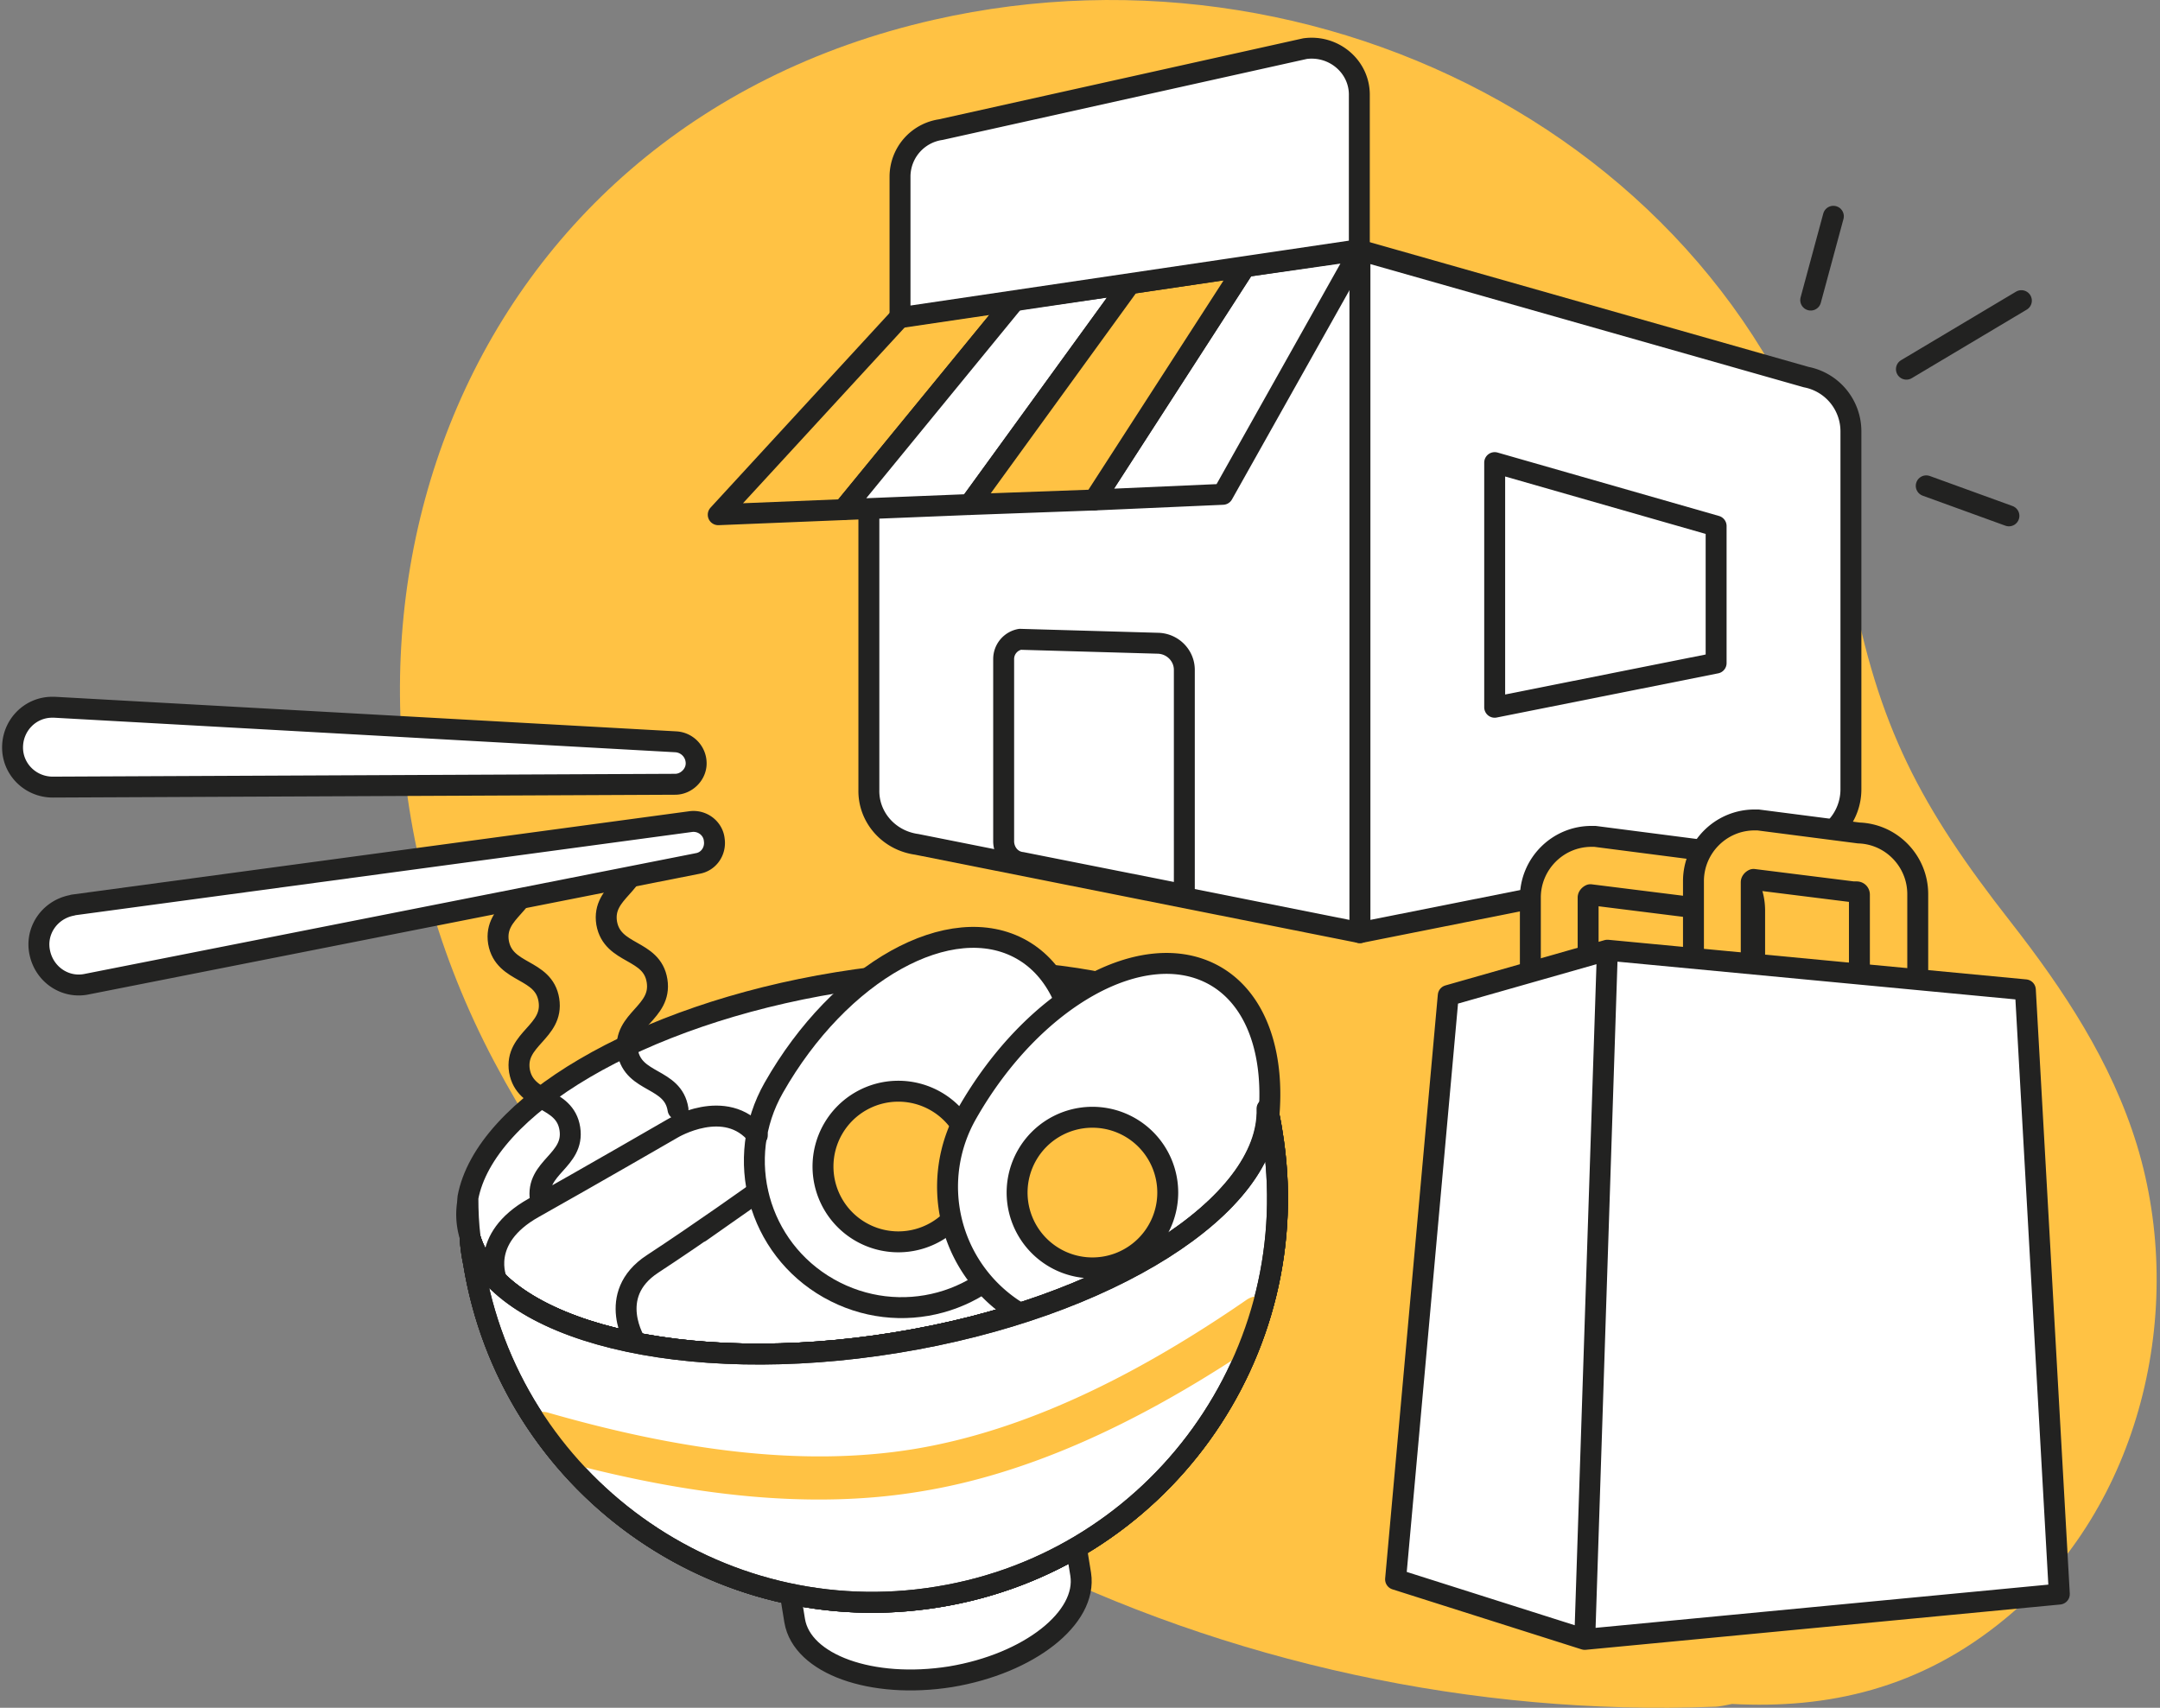 <svg width="172" height="136" fill="none" xmlns="http://www.w3.org/2000/svg"><rect width="100%" height="100%" fill="#808080" stroke="none"/><path d="M170.162 91.183c-2.029-6.63-5.863-12.402-10.057-17.768-7.17-9.155-10.553-15.514-12.717-27.104-6.179-33.102-40.679-52.088-73.014-44.737-38.423 8.704-52.674 49.562-35.04 82.935 18.309 34.635 59.167 52.855 97.095 51.411.541 0 .992-.135 1.488-.225 7.577.406 14.973-1.173 21.782-6.81 10.734-8.839 14.477-24.533 10.463-37.702Z" fill="#FFC244"/><path d="m143.599 67.236-35.311 7.035V19.928l35.537 10.102a4.4 4.4 0 0 1 3.563 4.33v28.502a4.42 4.42 0 0 1-3.789 4.374Z" fill="#fff" stroke="#222221" stroke-width="1.666" stroke-miterlimit="10" stroke-linecap="round" stroke-linejoin="round"/><path d="m119.021 36.84 17.633 5.051v10.914l-17.633 3.518V36.84ZM72.976 67.236l35.312 7.035V19.928l-35.537 6.36a4.399 4.399 0 0 0-3.563 4.329v32.29c-.045 2.165 1.578 4.014 3.788 4.33Z" fill="#fff" stroke="#222221" stroke-width="1.666" stroke-miterlimit="10" stroke-linecap="round" stroke-linejoin="round"/><path d="m81.364 68.68 12.944 2.57V53.346c0-1.127-.903-2.074-2.075-2.12l-11.004-.315a1.596 1.596 0 0 0-1.308 1.579v14.566c.045.857.632 1.534 1.443 1.624Z" fill="#fff" stroke="#222221" stroke-width="1.666" stroke-miterlimit="10" stroke-linecap="round" stroke-linejoin="round"/><path d="M71.668 25.25 57.192 40.99l9.967-.406 13.664-16.687-9.155 1.353Z" fill="#FFC244" stroke="#222221" stroke-width="1.666" stroke-miterlimit="10" stroke-linecap="round" stroke-linejoin="round"/><path d="M80.823 23.897 67.16 40.584l10.056-.406L89.978 22.59l-9.155 1.307ZM108.288 19.929l-9.155 1.308-11.996 18.58 10.237-.451 10.914-19.437Z" fill="#fff" stroke="#222221" stroke-width="1.666" stroke-miterlimit="10" stroke-linecap="round" stroke-linejoin="round"/><path d="M89.978 22.59 77.216 40.178l9.921-.361 11.996-18.58-9.155 1.353Z" fill="#FFC244" stroke="#222221" stroke-width="1.666" stroke-miterlimit="10" stroke-linecap="round" stroke-linejoin="round"/><path d="m103.913 3.874-28.998 6.449a3.788 3.788 0 0 0-3.247 3.743v11.23l36.575-5.413V7.617c.045-2.3-2.03-4.059-4.33-3.743Z" fill="#fff" stroke="#222221" stroke-width="1.666" stroke-miterlimit="10" stroke-linecap="round" stroke-linejoin="round"/><path d="M137.376 81.668a2.31 2.31 0 0 1-2.3-2.3v-6.9c0-.136-.09-.226-.225-.226h-.271l-7.937-.992c-.091.045-.181.135-.181.225v6.99a2.31 2.31 0 0 1-2.3 2.3 2.31 2.31 0 0 1-2.3-2.3v-6.99c0-2.66 2.165-4.87 4.871-4.87h.27l8.028 1.037c2.616.09 4.69 2.255 4.69 4.87v6.9c0 1.218-1.037 2.256-2.345 2.256Z" fill="#FFC244" stroke="#222221" stroke-width="1.666" stroke-miterlimit="10" stroke-linecap="round" stroke-linejoin="round"/><path d="M150.364 80.45a2.31 2.31 0 0 1-2.3-2.3v-6.9c0-.135-.09-.226-.225-.226h-.271l-7.937-.992c-.09.045-.181.135-.181.226v6.9a2.31 2.31 0 0 1-2.3 2.3 2.31 2.31 0 0 1-2.3-2.3v-6.99c0-2.661 2.165-4.871 4.871-4.871h.271l8.027 1.037c2.616.09 4.69 2.255 4.69 4.87v6.9c-.045 1.308-1.082 2.346-2.345 2.346Z" fill="#FFC244" stroke="#222221" stroke-width="1.666" stroke-miterlimit="10" stroke-linecap="round" stroke-linejoin="round"/><path d="m163.984 126.946-37.792 3.608 1.804-54.884 33.282 3.156 2.706 48.12ZM126.192 130.554l-15.063-4.781 4.194-46.495 12.673-3.608-1.804 54.884ZM63.28 129.066c.586 3.472 6.133 5.456 12.402 4.464 6.269-1.037 10.914-4.69 10.373-8.162l-1.804-11.095-22.775 3.698 1.804 11.095Z" fill="#fff" stroke="#222221" stroke-width="1.666" stroke-miterlimit="10" stroke-linecap="round" stroke-linejoin="round"/><path d="M71.353 106.922c-16.912 2.751-31.704-.947-33.914-8.298.045.632.135 1.308.27 1.94 2.842 17.543 19.392 29.494 36.98 26.607 17.544-2.841 29.495-19.392 26.608-36.98a28.024 28.024 0 0 0-.36-1.894c.225 7.666-12.628 15.874-29.584 18.625Z" fill="#fff" stroke="#222221" stroke-width="1.666" stroke-miterlimit="10" stroke-linecap="round" stroke-linejoin="round"/><path d="M100.847 87.44a7.579 7.579 0 0 0-.767-2.21c.316.992.631 2.03.857 3.112-.045-.316-.045-.631-.09-.902ZM37.258 97.767c.045.271.136.587.226.857-.09-1.082-.18-2.164-.18-3.202a5.869 5.869 0 0 0-.046 2.346Z" fill="#fff" stroke="#222221" stroke-width="1.666" stroke-miterlimit="10" stroke-linecap="round" stroke-linejoin="round"/><path d="M71.353 106.922c16.911-2.751 29.764-10.958 29.539-18.625-.226-1.037-.541-2.075-.857-3.112-3.563-6.449-17.498-9.515-33.328-6.945-15.829 2.57-28.095 9.922-29.448 17.137 0 1.083.045 2.12.18 3.202 2.21 7.396 17.002 11.094 33.914 8.343Z" fill="#fff" stroke="#222221" stroke-width="1.666" stroke-miterlimit="10" stroke-linecap="round" stroke-linejoin="round"/><path d="M71.353 106.922c-16.912 2.751-31.704-.947-33.914-8.298.045.632.135 1.308.27 1.94 2.842 17.543 19.392 29.494 36.98 26.607 17.544-2.841 29.495-19.392 26.608-36.98a28.024 28.024 0 0 0-.36-1.894c.225 7.666-12.628 15.874-29.584 18.625Z" stroke="#222221" stroke-width="1.666" stroke-miterlimit="10" stroke-linecap="round" stroke-linejoin="round"/><path d="M81.364 75.625c-5.637-3.202-14.476 1.713-19.753 11.004-3.201 5.637-1.262 12.762 4.375 15.964 5.637 3.202 12.763 1.263 15.965-4.374 5.276-9.29 5.05-19.392-.587-22.594Z" fill="#fff" stroke="#222221" stroke-width="1.666" stroke-miterlimit="10" stroke-linecap="round" stroke-linejoin="round"/><path d="M71.533 98.895a5.998 5.998 0 1 0 0-11.996 5.998 5.998 0 0 0 0 11.996Z" fill="#FFC244" stroke="#222221" stroke-width="1.666" stroke-miterlimit="10" stroke-linecap="round" stroke-linejoin="round"/><path d="M96.743 77.7c-5.637-3.203-14.477 1.713-19.753 11.003a11.713 11.713 0 0 0 3.698 15.559c.225.135.451.27.631.406 5.638 3.202 12.763 1.262 15.965-4.375.541-.947.992-1.849 1.398-2.796 3.833-8.433 3.112-16.912-1.94-19.798Z" fill="#fff" stroke="#222221" stroke-width="1.666" stroke-miterlimit="10" stroke-linecap="round" stroke-linejoin="round"/><path d="M86.912 100.969a5.998 5.998 0 1 0 0-11.995 5.998 5.998 0 0 0 0 11.995Z" fill="#FFC244" stroke="#222221" stroke-width="1.666" stroke-miterlimit="10" stroke-linecap="round" stroke-linejoin="round"/><path d="M37.44 98.624c2.209 7.352 17.001 11.05 33.913 8.299 16.911-2.751 29.764-10.96 29.539-18.626" stroke="#222221" stroke-width="1.666" stroke-miterlimit="10" stroke-linecap="round" stroke-linejoin="round"/><path d="M50.653 106.967s-2.48-3.833 1.308-6.313c3.788-2.48 8.343-5.728 8.343-5.728l-4.555 3.202M39.559 101.961s-1.489-3.292 2.931-5.772c4.42-2.48 11.049-6.314 11.049-6.314s4.24-2.57 6.765.541M43.031 95.513c-.406-2.571 2.751-3.067 2.345-5.638-.406-2.57-3.562-2.03-4.013-4.6-.406-2.57 2.75-3.066 2.345-5.637-.406-2.57-3.563-2.03-4.014-4.6-.406-2.57 2.75-3.066 2.345-5.637M53.99 88.342c-.406-2.57-3.563-2.03-4.014-4.6-.405-2.57 2.751-3.067 2.345-5.637-.405-2.57-3.562-2.03-4.013-4.6-.406-2.57 2.75-3.067 2.345-5.637" stroke="#222221" stroke-width="1.666" stroke-miterlimit="10" stroke-linecap="round" stroke-linejoin="round"/><path d="M55.523 68.77 6.908 78.374c-1.714.361-3.383-.766-3.743-2.525-.361-1.714.766-3.382 2.525-3.743.045 0 .135-.045.18-.045l49.112-6.63c.947-.135 1.804.541 1.894 1.443.136.902-.45 1.76-1.353 1.894ZM53.764 62.456l-49.562.225C2.443 62.681 1 61.283 1 59.525c0-1.76 1.398-3.203 3.157-3.203h.18l49.473 2.752a1.716 1.716 0 0 1 1.623 1.803c-.045.857-.812 1.579-1.669 1.579Z" fill="#fff" stroke="#222221" stroke-width="1.666" stroke-miterlimit="10" stroke-linecap="round" stroke-linejoin="round"/><path d="m144.186 23.897 1.804-6.674M151.807 29.4l9.155-5.458M153.386 38.69l6.584 2.39" stroke="#222221" stroke-width="1.666" stroke-miterlimit="10" stroke-linecap="round" stroke-linejoin="round"/><path d="M71.353 106.923c-16.912 2.751-31.704-.947-33.914-8.299.045.632.135 1.308.27 1.94 2.842 17.543 19.393 29.494 36.981 26.608 17.543-2.842 29.494-19.393 26.608-36.98-.09-.632-.226-1.263-.361-1.895.225 7.667-12.627 15.875-29.584 18.626Z" fill="#fff" stroke="#222221" stroke-width="1.666" stroke-miterlimit="10" stroke-linecap="round" stroke-linejoin="round"/><path d="M99.359 105.93c.27-.901.586-1.803.811-2.705-.316 0-.631.09-.947.315-8.839 6.089-17.678 10.418-26.472 11.861-8.885 1.443-18.67.09-29.043-2.886a1.57 1.57 0 0 0-1.534.315v.046c.406.902.677 1.172 1.353 1.894.496.541.992 1.082 1.443 1.668 10.012 2.661 19.528 3.789 28.277 2.345 8.433-1.353 16.866-5.231 25.3-10.733.27-.767.586-1.443.812-2.12Z" fill="#FFC244"/><path d="M71.353 106.923c-16.912 2.751-31.704-.947-33.914-8.299.045.632.135 1.308.27 1.94 2.842 17.543 19.393 29.494 36.981 26.608 17.543-2.842 29.494-19.393 26.608-36.98-.09-.632-.226-1.263-.361-1.895.225 7.667-12.627 15.875-29.584 18.626Z" stroke="#222221" stroke-width="1.666" stroke-miterlimit="10" stroke-linecap="round" stroke-linejoin="round"/></svg>